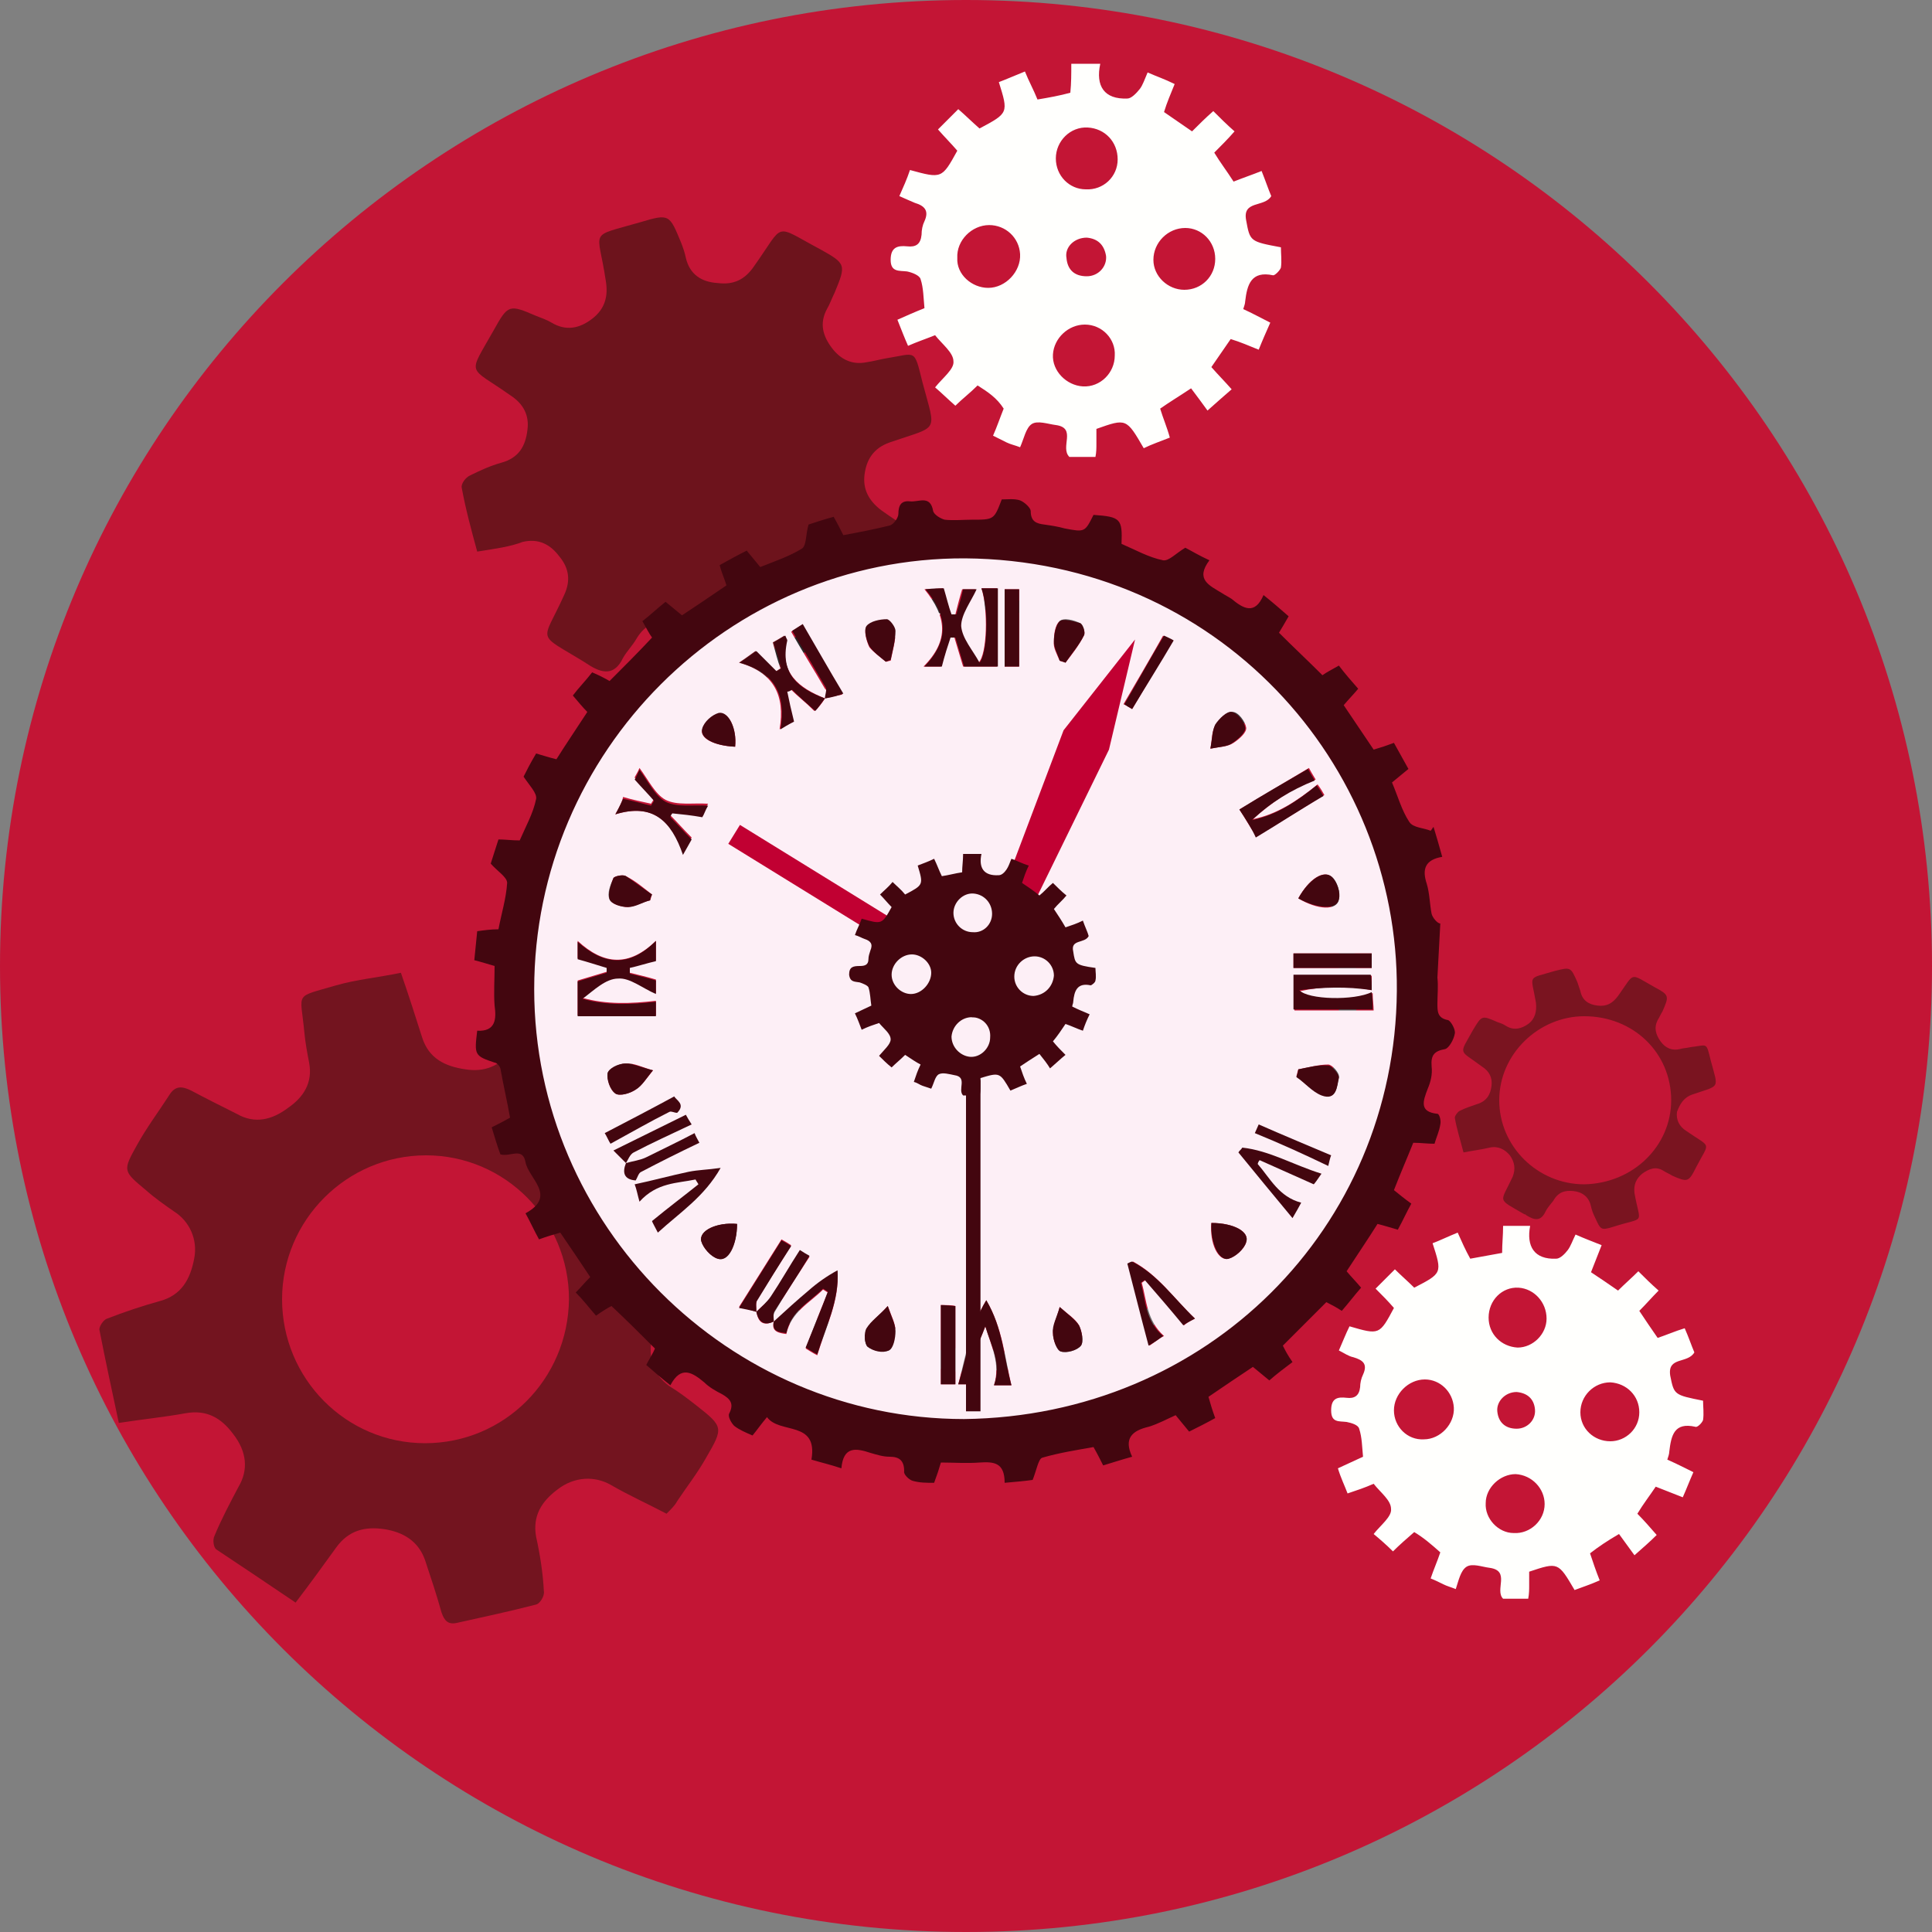 <?xml version="1.0" encoding="utf-8"?>
<!-- Generator: Adobe Illustrator 18.1.1, SVG Export Plug-In . SVG Version: 6.00 Build 0)  -->
<svg version="1.1" id="Calque_1" xmlns="http://www.w3.org/2000/svg" xmlns:xlink="http://www.w3.org/1999/xlink" x="0px" y="0px"
	 viewBox="0 0 200 200" enable-background="new 0 0 200 200" xml:space="preserve">
<rect x="0" y="0" width="200" height="200" fill="#808080" stroke="none"/>
<g>
	<g>
		<defs>
			<path id="SVGID_1_" d="M200,100c0,55.2-44.8,100-100,100C44.8,200,0,155.2,0,100C0,44.8,44.8,0,100,0C155.2,0,200,44.8,200,100"
				/>
		</defs>
		<use xlink:href="#SVGID_1_"  overflow="visible" fill="#C31535"/>
		<clipPath id="SVGID_2_">
			<use xlink:href="#SVGID_1_"  overflow="visible"/>
		</clipPath>
		<path clip-path="url(#SVGID_2_)" fill="#005589" d="M122.3,102.2c0,12-9.6,21.8-21.5,21.9c-11.7,0-21.2-9.7-21.2-21.6
			c0-12,9.5-21.8,21.2-21.8C112.8,80.5,122.3,90.2,122.3,102.2z"/>
		<g display="none" clip-path="url(#SVGID_2_)">
			<path display="inline" fill="#DE9200" d="M200,100c0,55.2-44.8,100-100,100C44.8,200,0,155.2,0,100C0,44.8,44.8,0,100,0
				C155.2,0,200,44.8,200,100"/>
		</g>
		<g clip-path="url(#SVGID_2_)">
			<path display="none" fill="#FFFFFF" d="M69.2,108.9c-2.9-1.7-5.6-3.4-8.4-4.9c-0.3-0.2-1.2,0-1.4,0.3c-1.2,1.5-2.4,3.1-3.5,4.6
				c-1.2,1.6-2.8,2.2-4.7,1.9c-2.1-0.3-3.8-1.1-4.5-3.3c-0.7-2.2-1.4-4.4-2.2-6.7c-2.4,0.5-4.6,0.7-6.7,1.3
				c-4.4,1.3-3.7,0.6-3.3,4.8c0.1,1.1,0.3,2.2,0.5,3.2c0.4,2.1-0.6,3.6-2.2,4.7c-1.6,1.2-3.4,1.7-5.3,0.6c-1.6-0.8-3.2-1.6-4.7-2.4
				c-1-0.5-1.7-0.5-2.3,0.5c-1.1,1.7-2.3,3.3-3.3,5.1c-1.5,2.7-1.5,2.7,0.9,4.7c0.9,0.8,1.9,1.5,2.9,2.2c1.6,1,2.5,2.9,2.1,4.9
				c-0.4,2.1-1.3,3.8-3.6,4.4c-1.8,0.5-3.6,1.1-5.4,1.8c-0.4,0.1-0.9,0.9-0.8,1.2c0.6,3.1,1.3,6.3,2,9.6c2.6-0.4,4.7-0.6,6.9-1
				c2.2-0.4,3.7,0.5,4.9,2.1c1.5,1.9,1.6,3.8,0.6,5.5c-0.9,1.7-1.8,3.4-2.5,5.1c-0.2,0.4-0.1,1.2,0.2,1.4c2.7,1.8,5.4,3.6,8.2,5.5
				c1.6-2.1,2.9-3.9,4.2-5.7c1.3-1.8,3-2.2,5-1.9c1.9,0.3,3.5,1.2,4.2,3.2c0.6,1.8,1.2,3.6,1.7,5.4c0.3,0.9,0.7,1.3,1.6,1.1
				c2.7-0.6,5.5-1.2,8.2-1.9c0.4-0.1,0.9-0.9,0.8-1.4c-0.1-1.9-0.4-3.8-0.8-5.6c-0.4-2.2,0.6-3.7,2.2-4.9c1.8-1.4,3.9-1.4,5.5-0.5
				c1.9,1.1,3.9,2,5.8,3c0.5-0.5,0.9-0.9,1.1-1.3c1-1.5,2.1-2.9,3-4.5c1.8-3.1,1.8-3.2-1-5.4c-0.9-0.7-1.8-1.4-2.8-2
				c-1.8-1.3-2.2-3.1-1.8-5.1c0.4-2,1.3-3.5,3.5-4.1c1.8-0.5,3.5-1.1,5.2-1.7c0.5-0.2,1-1,0.9-1.5c-0.5-2.8-1.2-5.5-1.9-8.2
				c-0.1-0.4-0.8-0.9-1.2-0.9c-1.8,0.1-3.7,0.3-5.5,0.6c-2.1,0.4-3.9-0.2-5.3-2.1c-1.4-1.9-1.4-3.8-0.4-5.6
				C67.2,113.1,68.1,111.2,69.2,108.9z M53.2,63.9c1.9-0.3,3.4-0.5,4.9-0.9c1.7-0.4,2.8,0.3,3.8,1.5c1,1.2,1.2,2.5,0.5,4
				c-2.3,5.1-3,3.9,2.2,7c0.1,0.1,0.2,0.1,0.3,0.2c1.4,0.9,2.7,1.2,3.6-0.7c0.3-0.7,1-1.3,1.4-2c0.8-1.6,2.2-2,3.8-1.8
				c1.7,0.2,2.9,1,3.3,2.8c0.1,0.7,0.4,1.3,0.7,1.9c1,2.4,1.1,2.6,3.5,1.8c6.1-2,5-0.2,4-6.4c-0.2-1.6,0.3-2.7,1.5-3.6
				c1.2-0.9,2.5-1.4,4-0.5c0.5,0.3,1.1,0.6,1.7,0.8c2.9,1.2,3,1.3,4.6-1.6c2.6-4.8,2.8-3.4-1.8-6.7c-1.3-1-1.9-2.1-1.7-3.7
				c0.2-1.6,0.9-2.8,2.6-3.3c5.2-1.8,4.8-1,3.4-6.2c-1-3.5-0.6-2.9-3.8-2.5c-0.7,0.1-1.4,0.2-2,0.4c-1.5,0.3-2.7-0.3-3.6-1.5
				c-0.9-1.2-1.3-2.5-0.5-4c0.3-0.6,0.6-1.1,0.8-1.7c1.2-2.9,1.3-3-1.5-4.5c-4.8-2.6-3.6-2.8-6.8,1.7c-1,1.4-2.2,2-3.8,1.8
				c-1.6-0.2-2.8-1-3.3-2.6c-0.1-0.6-0.3-1.1-0.5-1.6c-1.2-2.9-1.2-3-4.2-2.1c-5.5,1.6-4.4,0.6-3.6,6c0.3,1.7-0.1,3-1.4,4
				c-1.3,1-2.7,1.3-4.2,0.4c-0.5-0.3-1-0.5-1.6-0.7c-2.8-1.2-2.9-1.2-4.4,1.5c-2.7,4.8-2.7,3.6,1.7,6.7c1.4,1,2,2.1,1.8,3.6
				c-0.2,1.6-0.9,2.9-2.7,3.4c-1.1,0.3-2.2,0.7-3.2,1.3c-0.4,0.2-0.9,1-0.9,1.3C52,59.5,52.6,61.7,53.2,63.9z M113.7,97.6
				c-1.4-0.2-2.8-0.6-4.2-0.6c-1.6-0.1-2.8-1-3-2.4c-0.2-1.2,0-2.7,0.6-3.8c0.6-1.2,1.9-2.1,2.9-3.2c-0.2-0.4-0.4-0.8-0.7-1.1
				c-3-4-3.7-4.1-7.7-1.2c0,0-0.1,0.1-0.1,0.1c-1.4,0.9-3,0.7-4.3-0.4c-1.1-1-1.4-2.1-1.4-3.5c0.1-3.7-0.4-4.2-4.1-4.2
				c-2.7,0-3.2,0.3-3.7,3.1c-0.1,0.4-0.4,0.9-0.4,1.3c0,1.8-1.1,2.7-2.6,3.2c-1.6,0.6-2.9,0-4.1-1.1c-0.6-0.6-1.3-1.1-1.9-1.7
				c-1.2-1.2-2-0.2-2.8,0.5c-1.2,1.1-3,2-2.6,4c0.3,1.1,1.2,2.1,1.9,3c1,1.2,0.9,2.4,0.3,3.7c-0.6,1.3-1.6,2-3.1,2.1
				c-5.1,0.3-4.7-1.1-5,5c0,0.4-0.1,0.9,0.1,1.2c0.4,0.6,0.8,1.3,1.4,1.5c0.9,0.3,1.9,0.5,2.8,0.4c1.7-0.1,2.5,1,3.1,2.3
				c0.6,1.4,0.5,2.8-0.8,4c-1,1-1.9,2.1-3,3.4c1.7,1.8,3.3,3.6,5,5.4c1.5-1.1,2.6-2.3,3.9-2.9c1-0.5,2.4-0.5,3.5-0.3
				c1.3,0.3,2.1,1.5,2.1,3c0,1.5,0.1,3,0.2,4.7c2.5,0,4.8,0,7.3,0c0.2-1.4,0.5-2.8,0.6-4.2c0.1-1.5,1-2.4,2.3-2.9
				c1.4-0.5,2.7-0.5,3.8,0.7c1,1,2.2,2,3.4,3.1c1.3-1.2,2.5-2.3,3.8-3.3c1.3-1,1.7-2.1,0.3-3.4c-0.6-0.6-1.1-1.3-1.6-2
				c-1-1.3-0.9-2.9-0.2-4.1c0.6-0.9,2-1.5,3.1-1.7c1.4-0.3,2.9-0.2,4.6-0.3C113.7,102.3,113.7,100,113.7,97.6z M125.4,37.2
				c-0.9-1.2-1.8-2-2.2-3.1c-0.4-0.9-0.6-2.1-0.4-3c0.2-1.2,1.2-1.9,2.6-1.9c0.6,0,1.2-0.1,1.7,0c1.6,0.2,2.2-0.6,2.4-2.1
				c0.5-4,0.4-4.2-3.6-4.6c-1.3-0.1-2.1-0.8-2.6-1.9c-0.5-1.2-0.3-2.3,0.7-3.3c0.6-0.6,1.2-1.2,1.7-2c0.2-0.3,0.3-1.1,0.1-1.3
				c-1.1-1.3-2.2-2.6-3.4-3.9c-1.1,0.8-2.1,1.4-2.9,2.1c-1,1-2.1,1.1-3.3,0.5c-1.2-0.6-1.9-1.4-1.8-2.9c0.1-1.1-0.1-2.3-0.2-3.5
				c-1-0.1-1.7-0.3-2.5-0.3c-4,0-3.4-0.8-3.9,3.5c-0.2,1.4-0.8,2.2-2,2.7c-1.3,0.5-2.3,0.2-3.3-0.8c-0.8-0.8-1.7-1.5-2.6-2.3
				c-0.7,0.5-1.4,0.9-1.9,1.4c-3.2,3-2.8,2.3-0.4,5.4c0.8,1.1,1,2.2,0.5,3.3c-0.6,1.2-1.5,1.8-2.9,1.7c-1.1-0.1-2.3,0.2-3.4,0.3
				c-0.1,0.8-0.2,1.5-0.2,2.2c-0.3,4.6-0.2,3.7,3.5,4.2c1.3,0.2,2.1,0.8,2.6,2c0.5,1.2,0.3,2.2-0.6,3.2c-0.8,0.9-1.6,1.8-2.5,2.7
				c0.5,0.7,0.9,1.2,1.3,1.7c3.2,3.5,2.3,3,5.6,0.6c1.1-0.8,2-1,3.2-0.4c1.2,0.6,1.9,1.4,1.8,2.9c0,0.9,0,1.7,0.1,2.6
				c0.1,0.4,0.6,1,0.9,1c1.7,0.1,3.4,0,5.2,0c0.2-1.2,0.1-2.5,0.6-3.5c0.4-1,1.1-2,2-2.5c1-0.6,2.2-0.3,3.1,0.7
				c0.8,0.9,1.8,1.6,2.8,2.5C122.5,39.8,123.9,38.6,125.4,37.2z"/>
			<path fill-rule="evenodd" clip-rule="evenodd" fill="#6D131C" d="M49.4,57.1c-0.6-2.2-1.2-4.4-1.6-6.6c-0.1-0.4,0.4-1.1,0.9-1.3
				c1-0.5,2.1-1,3.2-1.3c1.8-0.5,2.5-1.7,2.7-3.4c0.2-1.5-0.4-2.7-1.8-3.6c-4.4-3.1-4.4-1.9-1.7-6.7c1.5-2.7,1.6-2.7,4.4-1.5
				c0.5,0.2,1.1,0.4,1.6,0.7c1.5,0.9,2.9,0.6,4.2-0.4c1.3-1,1.7-2.3,1.4-4c-0.8-5.4-1.9-4.4,3.6-6c3-0.9,3-0.8,4.2,2.1
				c0.2,0.5,0.4,1.1,0.5,1.6c0.4,1.7,1.6,2.5,3.3,2.6c1.6,0.2,2.8-0.3,3.8-1.8c3.2-4.5,1.9-4.3,6.8-1.7c2.7,1.5,2.7,1.6,1.5,4.5
				c-0.3,0.6-0.5,1.2-0.8,1.7c-0.8,1.5-0.4,2.8,0.5,4c0.9,1.2,2.1,1.8,3.6,1.5c0.7-0.1,1.4-0.3,2-0.4c3.2-0.5,2.9-1.1,3.8,2.5
				c1.4,5.3,1.8,4.4-3.4,6.2c-1.7,0.6-2.4,1.8-2.6,3.3c-0.2,1.5,0.4,2.7,1.7,3.7c4.6,3.3,4.4,1.9,1.8,6.7c-1.5,2.9-1.6,2.8-4.6,1.6
				c-0.6-0.2-1.2-0.5-1.7-0.8c-1.5-0.8-2.8-0.4-4,0.5c-1.2,0.9-1.7,2-1.5,3.6c1,6.2,2.1,4.4-4,6.4c-2.4,0.8-2.5,0.6-3.5-1.8
				c-0.3-0.6-0.6-1.3-0.7-1.9c-0.4-1.8-1.6-2.6-3.3-2.8c-1.6-0.2-2.9,0.3-3.8,1.8c-0.4,0.7-1,1.3-1.4,2c-0.9,1.9-2.2,1.6-3.6,0.7
				c-0.1-0.1-0.2-0.1-0.3-0.2c-5.2-3.2-4.5-1.9-2.2-7c0.7-1.5,0.5-2.8-0.5-4c-0.9-1.2-2.1-1.9-3.8-1.5
				C52.8,56.6,51.3,56.8,49.4,57.1z"/>
			<path display="none" fill-rule="evenodd" clip-rule="evenodd" d="M113.7,97.6c0,2.4,0,4.7,0,7.2c-1.7,0.1-3.2,0-4.6,0.3
				c-1.1,0.3-2.5,0.8-3.1,1.7c-0.8,1.1-0.8,2.7,0.2,4.1c0.5,0.7,1,1.4,1.6,2c1.3,1.3,0.9,2.3-0.3,3.4c-1.2,1-2.4,2.1-3.8,3.3
				c-1.2-1.1-2.4-2-3.4-3.1c-1.1-1.1-2.4-1.2-3.8-0.7c-1.3,0.5-2.2,1.4-2.3,2.9c-0.1,1.4-0.4,2.8-0.6,4.2c-2.5,0-4.8,0-7.3,0
				c-0.1-1.7-0.2-3.2-0.2-4.7c0-1.6-0.8-2.7-2.1-3c-1.1-0.3-2.5-0.2-3.5,0.3c-1.3,0.6-2.4,1.7-3.9,2.9c-1.6-1.8-3.3-3.5-5-5.4
				c1.1-1.2,2-2.4,3-3.4c1.3-1.2,1.3-2.5,0.8-4c-0.5-1.3-1.4-2.4-3.1-2.3c-0.9,0-2-0.1-2.8-0.4c-0.6-0.2-1-0.9-1.4-1.5
				c-0.2-0.3-0.1-0.8-0.1-1.2c0.3-6.1-0.1-4.7,5-5c1.5-0.1,2.5-0.9,3.1-2.1c0.6-1.3,0.6-2.5-0.3-3.7c-0.7-0.9-1.7-1.9-1.9-3
				c-0.5-2,1.4-2.9,2.6-4c0.8-0.7,1.6-1.7,2.8-0.5c0.6,0.6,1.3,1.1,1.9,1.7c1.2,1.1,2.5,1.7,4.1,1.1c1.5-0.5,2.6-1.4,2.6-3.2
				c0-0.4,0.3-0.9,0.4-1.3c0.5-2.7,1-3.1,3.7-3.1c3.7,0.1,4.2,0.5,4.1,4.2c0,1.4,0.3,2.6,1.4,3.5c1.3,1.1,2.9,1.3,4.3,0.4
				c0,0,0.1-0.1,0.1-0.1c4-2.9,4.8-2.8,7.7,1.2c0.3,0.4,0.5,0.8,0.7,1.1c-1,1.1-2.3,2-2.9,3.2c-0.6,1.1-0.8,2.6-0.6,3.8
				c0.2,1.4,1.3,2.3,3,2.4C110.9,97,112.3,97.4,113.7,97.6z M90.9,110.3c5.1,0.1,10.3-4.1,10.2-10.1c0-5.4-4.7-10.5-9.7-10.4
				c-6,0-10.8,4.7-10.7,10.5C80.8,105.8,85.3,110.3,90.9,110.3z"/>
			<path fill-rule="evenodd" clip-rule="evenodd" fill="#73141F" d="M75.6,122.9c-0.1-0.4-0.8-0.9-1.2-0.9c-1.8,0.1-3.7,0.3-5.5,0.6
				c-2.1,0.4-3.9-0.2-5.3-2.1c-1.4-1.9-1.4-3.8-0.4-5.6c1-1.8,1.9-3.8,3-6.1c-2.9-1.7-5.6-3.4-8.4-4.9c-0.3-0.2-1.2,0-1.4,0.3
				c-1.2,1.5-2.4,3.1-3.5,4.6c-1.2,1.6-2.8,2.2-4.7,1.9c-2.1-0.3-3.8-1.1-4.5-3.3c-0.7-2.2-1.4-4.4-2.2-6.7
				c-2.4,0.5-4.6,0.7-6.7,1.3c-4.4,1.3-3.7,0.6-3.3,4.8c0.1,1.1,0.3,2.2,0.5,3.2c0.4,2.1-0.6,3.6-2.2,4.7c-1.6,1.2-3.4,1.7-5.3,0.6
				c-1.6-0.8-3.2-1.6-4.7-2.4c-1-0.5-1.7-0.5-2.3,0.5c-1.1,1.7-2.3,3.3-3.3,5.1c-1.5,2.7-1.5,2.7,0.9,4.7c0.9,0.8,1.9,1.5,2.9,2.2
				c1.6,1,2.5,2.9,2.1,4.9c-0.4,2.1-1.3,3.8-3.6,4.4c-1.8,0.5-3.6,1.1-5.4,1.8c-0.4,0.1-0.9,0.9-0.8,1.2c0.6,3.1,1.3,6.3,2,9.6
				c2.6-0.4,4.7-0.6,6.9-1c2.2-0.4,3.7,0.5,4.9,2.1c1.5,1.9,1.6,3.8,0.6,5.5c-0.9,1.7-1.8,3.4-2.5,5.1c-0.2,0.4-0.1,1.2,0.2,1.4
				c2.7,1.8,5.4,3.6,8.2,5.5c1.6-2.1,2.9-3.9,4.2-5.7c1.3-1.8,3-2.2,5-1.9c1.9,0.3,3.5,1.2,4.2,3.2c0.6,1.8,1.2,3.6,1.7,5.4
				c0.3,0.9,0.7,1.3,1.6,1.1c2.7-0.6,5.5-1.2,8.2-1.9c0.4-0.1,0.9-0.9,0.8-1.4c-0.1-1.9-0.4-3.8-0.8-5.6c-0.4-2.2,0.6-3.7,2.2-4.9
				c1.8-1.4,3.9-1.4,5.5-0.5c1.9,1.1,3.9,2,5.8,3c0.5-0.5,0.9-0.9,1.1-1.3c1-1.5,2.1-2.9,3-4.5c1.8-3.1,1.8-3.2-1-5.4
				c-0.9-0.7-1.8-1.4-2.8-2c-1.8-1.3-2.2-3.1-1.8-5.1c0.4-2,1.3-3.5,3.5-4.1c1.8-0.5,3.5-1.1,5.2-1.7c0.5-0.2,1-1,0.9-1.5
				C76.9,128.4,76.3,125.6,75.6,122.9z M44,149.4c-8.2,0-14.8-6.7-14.8-14.9c0-8.2,6.7-14.9,14.9-14.9c8.2,0,14.8,6.7,14.8,14.9
				C58.8,142.8,52.2,149.4,44,149.4z"/>
		</g>
		<g clip-path="url(#SVGID_2_)">
			<path fill-rule="evenodd" clip-rule="evenodd" d="M109,248.8c0.5,36,2.4,71.9,3.9,107.8c0.2,3.8,0,7.5,4,10.2
				c3.4,2.4,1.4,5.9,0.7,9.5c-0.5,2.3,6.1,4.3,4.3,8.5c-3.9,9.4,0,18.6,0.2,27.8c0.1,3.7,2.8,5.5,6.4,6.5c3.5,1,8.2,1.9,8,6.4
				c-0.2,3.9-4.6,5.1-7.9,6c-18.7,5.1-37.4,5.1-56.1,0c-1.3-0.3-2.5-1-3.7-1.6c-1.9-1-4.1-1.9-4.2-4.4c-0.2-2.9,2.2-4.5,4.3-4.9
				c9.2-1.8,9.8-8.5,9.8-15.9c0-3.9,0.7-7.8,1-11.6c0.2-2.8,2.4-5.6-0.4-8.2c-0.2-0.2-0.2-0.7-0.3-1.1c-1.1-4.2,6.4-4.5,4.2-8.9
				c-2.1-4-0.6-6.7,2.4-9.2c1.2-1,1.2-2.3,1.3-3.7c0.6-34.2,2.4-68.4,2.3-102.6c-0.2-0.6-0.2-1.1,0.1-1.7
				C95.8,254.8,101.5,250,109,248.8z"/>
			<path fill-rule="evenodd" clip-rule="evenodd" fill="#060606" d="M90.4,220.7c8.8,6.9,9,15,0,19.3
				C90.4,233.3,90.4,227,90.4,220.7L90.4,220.7z"/>
			<path fill-rule="evenodd" clip-rule="evenodd" fill="#5B5B5B" d="M138.6,107.9c0-4.3,0-8.6,0-13c0.4-0.6,0.8-0.6,1.1,0
				c0.7,4.3,1.3,8.7,0.1,13C139.5,108.5,139,108.5,138.6,107.9z"/>
			<path fill-rule="evenodd" clip-rule="evenodd" fill="#7F7F7F" d="M97.2,139.8c3.2-0.6,6.4-0.3,9.4,1.2c-3.9,1.3-7.8,1.6-11.7-0.1
				C95.3,139.8,96.6,140.5,97.2,139.8z"/>
			<path fill-rule="evenodd" clip-rule="evenodd" fill="#2A2B2B" d="M86.6,64c0,0.6,0,1.3,0.1,1.9c-2.7,1.3-5.4,2.6-8.1,3.8
				C79.7,65.7,83.9,66,86.6,64z"/>
			<path fill-rule="evenodd" clip-rule="evenodd" fill="#636363" d="M107.8,139.6c2.8-0.8,5.5-1.6,8.3-2.4c0.3,0.3,0.4,0.5,0.3,0.8
				c-0.1,0.3-0.2,0.4-0.3,0.4C113.5,139.2,111,142.1,107.8,139.6z"/>
			<path fill-rule="evenodd" clip-rule="evenodd" fill="#5F5F5F" d="M110.3,64.7c-0.8-0.4-1.6-0.8-2.4-1.2c-0.4-0.3-0.5-0.5-0.4-0.8
				c0.1-0.3,0.2-0.4,0.4-0.4c2.2,0.1,4.2,0.6,6.1,1.7c0.6,0.6,0.5,1-0.2,1.5C112.6,65.2,111.5,65,110.3,64.7z"/>
			<path fill-rule="evenodd" clip-rule="evenodd" fill="#313131" d="M90.5,64.7c0-0.4-0.1-0.9-0.1-1.3c2.6-1.6,5.5-1.5,8.5-1.3
				c-0.5,0.5-1,1-1.4,1.4C95,63.8,93,65.4,90.5,64.7z"/>
			<path fill-rule="evenodd" clip-rule="evenodd" fill="#393939" d="M97.2,139.8c-0.8,0.4-1.6,0.7-2.4,1.1c-2-0.1-4-0.1-5.7-1.3
				c-0.3-0.3-0.4-0.5-0.4-0.8c0-0.3,0.1-0.5,0.2-0.5c0.5-0.3,0.9-0.3,1.4,0.1c0.4,0.1,0.7,0.2,1.1,0.3c1.3-0.2,2.4,0.3,3.6,0.8
				C95.8,139.5,96.5,139.7,97.2,139.8z"/>
			<path fill-rule="evenodd" clip-rule="evenodd" fill="#666666" d="M89.2,138.6c0,0.3,0,0.7,0,1c-2.3,0.1-4.3-0.6-5.9-2.2
				c-0.4-0.3-0.5-0.6-0.4-0.8c0.1-0.3,0.3-0.4,0.4-0.4c1.5,0.4,3.1,0.8,4.6,1.3C88.6,137.5,89.1,137.8,89.2,138.6z"/>
			<path fill-rule="evenodd" clip-rule="evenodd" fill="#3F4040" d="M139.8,94.9l-0.6,0l-0.6,0c-1.4-1.6-1.9-3.2-0.2-4.9
				C140.1,91.3,139.7,93.2,139.8,94.9z"/>
			<path fill-rule="evenodd" clip-rule="evenodd" fill="#777878" d="M63.4,91.3c0.2,1.8-0.3,3.5-1.2,5
				C59.9,94.1,60.3,92.4,63.4,91.3z"/>
			<path fill-rule="evenodd" clip-rule="evenodd" fill="#323333" d="M62.2,104.4c0.1,0.4,0.2,0.8,0.2,1.2c0.1,1.6,1.4,3,1,4.7
				c-0.1,0.4-0.2,0.7-0.1,1.1C60.5,108.7,60.4,107.7,62.2,104.4z"/>
			<path fill-rule="evenodd" clip-rule="evenodd" fill="#747474" d="M83.3,136.2c0,0.4,0,0.8-0.1,1.2c-2-0.5-4.2-0.7-4.3-3.5
				C80.7,134,82.1,134.9,83.3,136.2z"/>
			<path fill-rule="evenodd" clip-rule="evenodd" fill="#575858" d="M138.6,113.8c-0.4,0-0.9,0-1.3-0.1c0.4-2,0.9-3.9,1.3-5.9
				c0.4,0,0.9,0.1,1.3,0.1C139.9,110,140,112.1,138.6,113.8z"/>
			<path fill-rule="evenodd" clip-rule="evenodd" fill="#6A6B6B" d="M116.2,138.3c0-0.4,0-0.8,0-1.2c1.2-0.7,2.3-1.5,3.5-2.2
				C120.5,138.1,117.9,137.8,116.2,138.3z"/>
			<path fill-rule="evenodd" clip-rule="evenodd" fill="#353535" d="M107.9,62.3c-0.1,0.4-0.1,0.8,0,1.2c-2.4-0.5-5.2,1-7.2-1.4
				C103.1,62.1,105.5,62.2,107.9,62.3z"/>
			<path fill-rule="evenodd" clip-rule="evenodd" fill="#424242" d="M130.2,74.9c-2.8,0.4-3.6-1.7-4.7-3.5
				C127.7,71.7,129.2,73,130.2,74.9z"/>
			<path fill-rule="evenodd" clip-rule="evenodd" fill="#5C5D5D" d="M113.8,65.5c0.1-0.5,0.1-1,0.2-1.5c1.3,0.4,3.7,0.1,3,2.1
				C116.5,67.6,115,65.5,113.8,65.5z"/>
			<path fill-rule="evenodd" clip-rule="evenodd" fill="#F8FAFA" d="M90.5,64.7c2.2-0.7,4.4-1.6,6.9-1.2c-1.6,1.8-3.5,3.1-6.1,2.2
				C91,65.4,90.7,65,90.5,64.7z"/>
			<path fill-rule="evenodd" clip-rule="evenodd" fill="#F8FAFA" d="M63.4,110.2c-1-1.4-1.3-3-1-4.7C63.2,107,65.3,108.2,63.4,110.2
				z"/>
			<path fill-rule="evenodd" clip-rule="evenodd" fill="#F8FAFA" d="M89.2,138.6c-0.4-0.4-0.9-0.8-1.3-1.1c0.4-0.8,0.8-2,1.8-1.6
				c0.4,0.2,0.4,1.6,0.6,2.5C90,138.4,89.6,138.5,89.2,138.6z"/>
			<path fill-rule="evenodd" clip-rule="evenodd" fill="#F8FAFA" d="M95,139.4c-1.3,0.1-2.6,0.3-3.6-0.8
				C93.3,136.2,94,138.2,95,139.4z"/>
		</g>
		<g clip-path="url(#SVGID_2_)">
			<path fill-rule="evenodd" clip-rule="evenodd" fill="#FDEFF6" d="M147.6,102.5c-0.1,25.6-20.9,46.3-46.4,46.3
				c-25.7,0-46.3-20.9-46.3-46.7c0-25.7,21.4-46.3,46.6-46.2C126.9,56,147.6,76.9,147.6,102.5z M78.3,135.8c0.2,1.1,0.7,1.5,1.8,1
				c-0.3,1.1,0.6,1.2,1.3,1.3c0.5-2.3,2.4-3.2,3.8-4.6c0.2,0.1,0.3,0.2,0.5,0.3c-0.8,1.9-1.5,3.7-2.3,5.8c0.2,0.1,0.6,0.4,1.2,0.7
				c0.9-3,2.3-5.6,2.1-8.7c-1.1,0.6-2.1,1.3-3,2.1c-1.2,1-2.4,2.1-3.6,3.2c0-0.4-0.1-0.8,0.1-1.1c1.1-1.9,2.3-3.7,3.6-5.7
				c-0.3-0.2-0.7-0.5-1-0.6c-1,1.7-2,3.3-3,4.8C79.4,134.8,78.8,135.3,78.3,135.8c0-0.4-0.1-0.9,0.1-1.3c1.1-1.8,2.3-3.6,3.5-5.6
				c-0.3-0.2-0.8-0.5-1-0.6c-1.5,2.4-2.9,4.6-4.4,7C77,135.4,77.7,135.6,78.3,135.8z M85.4,72.3c-2.7-1.1-4.7-2.6-4-6
				c0-0.1-0.1-0.2-0.2-0.5c-0.5,0.3-1,0.6-1.2,0.7c0.3,1.1,0.5,1.9,0.8,2.7c-0.2,0.1-0.3,0.2-0.5,0.3c-0.7-0.7-1.3-1.3-2.1-2.1
				c-0.3,0.2-0.8,0.6-1.7,1.2c3.6,1,4.8,3.4,4.2,6.9c0.8-0.5,1.3-0.7,1.4-0.8c-0.3-1.2-0.5-2.1-0.7-3.1c0.2-0.1,0.3-0.2,0.5-0.2
				c0.7,0.7,1.5,1.3,2.4,2.2C84.7,73.3,85.1,72.8,85.4,72.3c0.7-0.2,1.3-0.3,1.8-0.4c-1.5-2.5-2.8-4.8-4.2-7.2
				c-0.3,0.2-0.8,0.5-1.1,0.7c1.2,2.1,2.4,4,3.5,5.9C85.7,71.5,85.5,72,85.4,72.3z M67.9,97.4c-2.8,2.7-5.4,2.5-8.1,0
				c0,1,0,1.6,0,1.8c1.1,0.3,2,0.6,3,0.9c0,0.2,0,0.3,0,0.5c-1,0.3-2,0.6-3,0.9c0,1.1,0,2.4,0,3.6c2.7,0,5.4,0,8.1,0
				c0-0.4,0-1,0-1.5c-2.6,0.3-5.1,0.4-7.6-0.3c1.2-0.9,2.4-2,3.7-2.1c1.2,0,2.5,1,3.9,1.6c0-0.6,0-1.2,0-1.4c-1-0.3-1.9-0.5-2.7-0.7
				c0-0.2,0-0.4,0-0.6c0.9-0.2,1.8-0.4,2.7-0.7C67.9,99.1,67.9,98.6,67.9,97.4z M101.6,60.9c0.7,2.2,0.6,6.8-0.3,7.7
				c-0.7-1.3-1.8-2.5-1.9-3.8c-0.1-1.2,1-2.5,1.6-3.8c-0.7,0-1.2,0-1.4,0c-0.3,1-0.5,1.8-0.7,2.6c-0.2,0-0.4,0-0.5,0
				c-0.2-0.9-0.5-1.7-0.8-2.7c-0.4,0-0.9,0.1-1.9,0.1c2.3,2.8,2.6,5.3-0.1,8c1,0,1.6,0,1.8,0c0.4-1.1,0.6-2.1,0.9-3
				c0.2,0,0.3,0,0.5,0c0.3,1,0.6,2,0.9,3c1.2,0,2.4,0,3.5,0c0-2.8,0-5.4,0-8.1C102.9,60.9,102.3,60.9,101.6,60.9z M142,102.5
				c0-0.6,0-1.1,0-1.5c-2.8,0-5.4,0-8,0c0,1.2,0,2.5,0,3.6c2.8,0,5.4,0,8.2,0c0-0.5-0.1-1.1-0.1-1.8c-1.8,0.9-6.6,0.8-7.5-0.2
				C136.9,102.1,139.3,102,142,102.5z M128.3,83.8c0.6,0.9,1.2,2,1.8,2.8c2.4-1.5,4.6-2.8,7-4.3c-0.1-0.2-0.4-0.7-0.7-1.1
				c-2.1,1.7-4.2,3.1-6.7,3.6c1.9-1.7,3.9-3.1,6.5-4.1c-0.3-0.5-0.6-1-0.7-1.2C133,81,130.8,82.3,128.3,83.8z M63.7,84.3
				c3.9-1.2,5.8,0.7,7,4c0.5-0.9,0.8-1.4,0.9-1.6c-0.9-0.9-1.5-1.6-2.2-2.3c0.1-0.1,0.2-0.3,0.2-0.4c1,0.1,2,0.3,3.1,0.4
				c0.1-0.3,0.3-0.7,0.6-1.2c-1.6-0.1-3.2,0.2-4.4-0.4c-1.1-0.6-1.8-2.1-2.7-3.3c-0.2,0.5-0.5,0.9-0.5,1c0.8,0.9,1.4,1.5,2,2.2
				c-0.1,0.2-0.2,0.3-0.3,0.5c-0.9-0.2-1.9-0.4-2.9-0.7C64.4,83,64.2,83.4,63.7,84.3z M104.7,143.4c-0.7-2.9-0.9-5.9-2.6-8.8
				c-1.7,2.8-2.1,5.7-2.9,8.7c0.7,0,1.2,0,1.7,0c-0.7-2.3,0.4-4.1,1.1-6c0.6,2,1.6,3.9,0.9,6.1C103.5,143.4,104.1,143.4,104.7,143.4
				z M123.7,136.5c-2.2-2.1-3.8-4.5-6.4-5.9c-0.2,0.1-0.4,0.2-0.5,0.2c0.7,2.8,1.4,5.5,2.2,8.5c0.7-0.5,1.1-0.8,1.5-1
				c-1.8-1.6-1.8-3.7-2.3-5.5c0.1-0.1,0.3-0.2,0.4-0.3c1.3,1.5,2.6,3,4,4.7C122.6,137.1,123.1,136.8,123.7,136.5z M67.3,93.2
				c0.1-0.2,0.1-0.4,0.2-0.6c-0.9-0.7-1.7-1.4-2.7-1.9c-0.3-0.2-1.2,0-1.3,0.2c-0.3,0.7-0.7,1.6-0.4,2.2c0.2,0.5,1.3,0.8,1.9,0.8
				C65.8,93.8,66.5,93.4,67.3,93.2z M67.6,110.8c-1.1-0.3-2-0.8-2.9-0.7c-0.6,0-1.7,0.6-1.8,1c-0.1,0.6,0.2,1.7,0.8,2.1
				c0.4,0.3,1.5,0,2.1-0.4C66.4,112.4,66.9,111.7,67.6,110.8z M105.5,69c0-2.7,0-5.3,0-8c-0.4,0-1,0-1.5,0c0,2.8,0,5.4,0,8
				C104.5,69,105.1,69,105.5,69z M134.4,93c2,1.2,4,1.3,4.2,0.1c0.2-0.7-0.2-1.9-0.7-2.3C137,90,135.5,91,134.4,93z M76.3,126.7
				c-2.1-0.2-4,0.7-3.7,1.8c0.2,0.7,1,1.6,1.7,1.8C75.3,130.6,76.3,128.9,76.3,126.7z M125.4,126.6c-0.2,2.1,0.7,4,1.8,3.7
				c0.7-0.2,1.6-1,1.8-1.7C129.4,127.5,127.7,126.6,125.4,126.6z M91.7,68.5c0.2,0,0.3-0.1,0.5-0.1c0.2-1,0.5-2,0.5-3
				c0-0.4-0.6-1.2-0.9-1.2c-0.7,0-1.7,0.2-2.1,0.7c-0.3,0.4,0,1.5,0.3,2.1C90.4,67.5,91.1,68,91.7,68.5z M109.7,68.4
				c0.2,0.1,0.4,0.1,0.6,0.2c0.7-0.9,1.4-1.8,1.9-2.8c0.2-0.3-0.1-1.2-0.4-1.3c-0.6-0.3-1.7-0.6-2.1-0.2c-0.5,0.4-0.6,1.4-0.6,2.1
				C109,67,109.4,67.7,109.7,68.4z M97.4,135.1c0,2.8,0,5.4,0,8.2c0.4,0,1,0,1.5,0c0-2.7,0-5.3,0-8.1
				C98.6,135.1,98,135.1,97.4,135.1z M109.7,135.3c-0.3,1.1-0.7,1.9-0.7,2.7c0,0.7,0.4,1.7,0.8,1.9c0.6,0.2,1.7-0.1,2.1-0.6
				c0.3-0.4,0.1-1.5-0.2-2.1C111.3,136.5,110.6,136.1,109.7,135.3z M91.9,135.2c-0.9,1-1.7,1.6-2.2,2.3c-0.3,0.5-0.2,1.6,0.1,1.9
				c0.5,0.4,1.6,0.6,2.2,0.4c0.4-0.2,0.7-1.3,0.7-2C92.7,137,92.3,136.3,91.9,135.2z M125.3,77.5c1-0.2,1.8-0.2,2.4-0.6
				c0.6-0.4,1.4-1.1,1.3-1.6c-0.1-0.6-0.8-1.6-1.4-1.6c-0.5-0.1-1.4,0.7-1.7,1.3C125.4,75.6,125.5,76.5,125.3,77.5z M134.4,110.7
				c-0.1,0.2-0.1,0.5-0.2,0.7c0.9,0.7,1.6,1.5,2.6,1.9c1.6,0.7,1.6-0.9,1.8-1.8c0.1-0.4-0.7-1.3-1.1-1.3
				C136.5,110.2,135.5,110.5,134.4,110.7z M133.9,100.2c2.8,0,5.4,0,8.1,0c0-0.5,0-1.1,0-1.5c-2.7,0-5.3,0-8.1,0
				C133.9,99.2,133.9,99.8,133.9,100.2z M76.1,77.3c0.2-1.9-0.7-3.7-1.7-3.4c-0.7,0.2-1.5,0.9-1.7,1.6
				C72.4,76.4,73.9,77.2,76.1,77.3z M117.2,73.4c1.5-2.5,2.8-4.7,4.2-7.1c-0.3-0.1-0.9-0.4-1-0.5c-1.4,2.5-2.7,4.7-4.1,7.1
				C116.6,73,117,73.3,117.2,73.4z"/>
			<path fill-rule="evenodd" clip-rule="evenodd" fill="#43060F" d="M104.1,102c0-1.7-1.4-3.3-3.1-3.3c-1.9,0-3.5,1.4-3.5,3.2
				c0,1.8,1.5,3.3,3.2,3.4C102.5,105.3,104.1,103.8,104.1,102z"/>
			<path fill-rule="evenodd" clip-rule="evenodd" fill="#43060F" d="M67.9,97.4c0,1.1,0,1.7,0,2.1c-0.9,0.2-1.8,0.5-2.7,0.7
				c0,0.2,0,0.4,0,0.6c0.8,0.2,1.7,0.4,2.7,0.7c0,0.3,0,0.8,0,1.4c-1.4-0.6-2.7-1.7-3.9-1.6c-1.3,0-2.5,1.2-3.7,2.1
				c2.5,0.7,5,0.6,7.6,0.3c0,0.5,0,1,0,1.5c-2.7,0-5.3,0-8.1,0c0-1.1,0-2.4,0-3.6c1-0.3,2-0.6,3-0.9c0-0.2,0-0.3,0-0.5
				c-1-0.3-1.9-0.6-3-0.9c0-0.3,0-0.8,0-1.8C62.5,99.9,65.1,100.2,67.9,97.4z"/>
			<path fill-rule="evenodd" clip-rule="evenodd" fill="#43060F" d="M101.6,60.9c0.6,0,1.2,0,1.7,0c0,2.7,0,5.3,0,8.1
				c-1.1,0-2.4,0-3.5,0c-0.3-1-0.6-2-0.9-3c-0.2,0-0.3,0-0.5,0c-0.3,0.9-0.6,1.8-0.9,3c-0.2,0-0.8,0-1.8,0c2.6-2.7,2.4-5.3,0.1-8
				c0.9-0.1,1.5-0.1,1.9-0.1c0.3,1,0.5,1.9,0.8,2.7c0.2,0,0.4,0,0.5,0c0.2-0.8,0.5-1.6,0.7-2.6c0.2,0,0.7,0,1.4,0
				c-0.6,1.3-1.6,2.6-1.6,3.8c0.1,1.3,1.2,2.5,1.9,3.8C102.2,67.7,102.4,63.1,101.6,60.9z"/>
			<path fill-rule="evenodd" clip-rule="evenodd" fill="#43060F" d="M142,102.5c-2.6-0.4-5.1-0.3-7.5,0c0.9,1,5.7,1.1,7.5,0.2
				c0.1,0.7,0.1,1.3,0.1,1.8c-2.8,0-5.4,0-8.2,0c0-1.1,0-2.4,0-3.6c2.6,0,5.2,0,8,0C142,101.3,142,101.9,142,102.5z"/>
			<path fill-rule="evenodd" clip-rule="evenodd" fill="#43060F" d="M128.3,83.8c2.4-1.5,4.7-2.8,7.1-4.2c0.1,0.2,0.4,0.7,0.7,1.2
				c-2.5,1-4.6,2.3-6.5,4.1c2.5-0.5,4.6-1.9,6.7-3.6c0.3,0.4,0.6,0.9,0.7,1.1c-2.4,1.4-4.5,2.8-7,4.3
				C129.6,85.8,128.9,84.7,128.3,83.8z"/>
			<path fill-rule="evenodd" clip-rule="evenodd" fill="#43060F" d="M85.4,72.3c-0.4,0.5-0.7,1-1,1.3c-1-0.9-1.7-1.5-2.4-2.2
				c-0.2,0.1-0.3,0.2-0.5,0.2c0.2,1,0.4,1.9,0.7,3.1c-0.2,0.1-0.6,0.3-1.4,0.8c0.6-3.6-0.6-5.9-4.2-6.9c0.9-0.6,1.3-0.9,1.7-1.2
				c0.8,0.8,1.4,1.4,2.1,2.1c0.2-0.1,0.3-0.2,0.5-0.3c-0.2-0.8-0.5-1.6-0.8-2.7c0.2-0.1,0.7-0.4,1.2-0.7c0.1,0.3,0.2,0.4,0.2,0.5
				C80.7,69.8,82.7,71.3,85.4,72.3L85.4,72.3z"/>
			<path fill-rule="evenodd" clip-rule="evenodd" fill="#43060F" d="M63.7,84.3c0.5-0.9,0.7-1.4,0.8-1.6c1.1,0.2,2,0.5,2.9,0.7
				c0.1-0.2,0.2-0.3,0.3-0.5c-0.6-0.7-1.2-1.3-2-2.2c0.1-0.1,0.3-0.6,0.5-1c0.9,1.2,1.6,2.7,2.7,3.3c1.2,0.6,2.8,0.3,4.4,0.4
				c-0.3,0.5-0.4,0.9-0.6,1.2c-1.1-0.2-2.1-0.3-3.1-0.4c-0.1,0.1-0.2,0.3-0.2,0.4c0.7,0.7,1.3,1.4,2.2,2.3c-0.1,0.2-0.4,0.7-0.9,1.6
				C69.5,85,67.6,83.1,63.7,84.3z"/>
			<path fill-rule="evenodd" clip-rule="evenodd" fill="#43060F" d="M104.7,143.4c-0.6,0-1.2,0-1.8,0c0.8-2.2-0.3-4.1-0.9-6.1
				c-0.7,1.9-1.8,3.7-1.1,6c-0.5,0-1.1,0-1.7,0c0.9-2.9,1.2-5.9,2.9-8.7C103.8,137.5,103.9,140.4,104.7,143.4z"/>
			<path fill-rule="evenodd" clip-rule="evenodd" fill="#43060F" d="M80.1,136.8c1.2-1.1,2.4-2.2,3.6-3.2c0.9-0.8,1.9-1.5,3-2.1
				c0.2,3.1-1.2,5.8-2.1,8.7c-0.6-0.3-1-0.6-1.2-0.7c0.8-2,1.6-3.9,2.3-5.8c-0.2-0.1-0.3-0.2-0.5-0.3c-1.4,1.4-3.3,2.3-3.8,4.6
				C80.7,137.9,79.9,137.9,80.1,136.8C80.1,136.7,80.1,136.8,80.1,136.8z"/>
			<path fill-rule="evenodd" clip-rule="evenodd" fill="#43060F" d="M65.7,122.6c1.9-0.4,3.7-0.9,5.6-1.3c1-0.2,1.9-0.2,3.3-0.4
				c-1.7,3-4.2,4.6-6.5,6.7c-0.3-0.6-0.6-1.1-0.6-1.2c1.7-1.4,3.3-2.6,4.8-3.8c-0.1-0.2-0.2-0.3-0.3-0.5c-1.9,0.4-4,0.3-5.8,2.3
				C66,123.7,65.9,123.1,65.7,122.6L65.7,122.6z"/>
			<path fill-rule="evenodd" clip-rule="evenodd" fill="#43060F" d="M123.7,136.5c-0.6,0.3-1.1,0.6-1.2,0.7c-1.4-1.7-2.7-3.2-4-4.7
				c-0.1,0.1-0.3,0.2-0.4,0.3c0.5,1.9,0.5,4,2.3,5.5c-0.4,0.3-0.8,0.6-1.5,1c-0.8-3-1.5-5.8-2.2-8.5c0.2-0.1,0.4-0.2,0.5-0.2
				C119.9,132,121.5,134.4,123.7,136.5z"/>
			<path fill-rule="evenodd" clip-rule="evenodd" fill="#43060F" d="M67.3,93.2c-0.8,0.2-1.5,0.7-2.3,0.7c-0.7,0-1.7-0.3-1.9-0.8
				c-0.2-0.6,0.1-1.5,0.4-2.2c0.1-0.2,1-0.4,1.3-0.2c0.9,0.6,1.8,1.3,2.7,1.9C67.4,92.8,67.3,93,67.3,93.2z"/>
			<path fill-rule="evenodd" clip-rule="evenodd" fill="#43060F" d="M67.6,110.8c-0.7,0.8-1.1,1.6-1.8,2c-0.6,0.4-1.6,0.7-2.1,0.4
				c-0.5-0.4-0.9-1.4-0.8-2.1c0.1-0.5,1.1-1,1.8-1C65.6,110.1,66.4,110.5,67.6,110.8z"/>
			<path fill-rule="evenodd" clip-rule="evenodd" fill="#43060F" d="M105.5,69c-0.4,0-1,0-1.5,0c0-2.7,0-5.3,0-8c0.4,0,1,0,1.5,0
				C105.5,63.6,105.5,66.2,105.5,69z"/>
			<path fill-rule="evenodd" clip-rule="evenodd" fill="#43060F" d="M78.3,135.8c-0.7-0.2-1.3-0.3-1.8-0.4c1.5-2.4,2.9-4.6,4.4-7
				c0.2,0.1,0.7,0.4,1,0.6c-1.3,2-2.4,3.8-3.5,5.6C78.2,134.8,78.3,135.3,78.3,135.8L78.3,135.8z"/>
			<path fill-rule="evenodd" clip-rule="evenodd" fill="#43060F" d="M134.4,93c1.1-2,2.7-3,3.5-2.2c0.5,0.5,0.9,1.6,0.7,2.3
				C138.4,94.2,136.4,94.1,134.4,93z"/>
			<path fill-rule="evenodd" clip-rule="evenodd" fill="#43060F" d="M76.3,126.7c0,2.2-0.9,4-2,3.6c-0.7-0.2-1.5-1.1-1.7-1.8
				C72.3,127.4,74.2,126.5,76.3,126.7z"/>
			<path fill-rule="evenodd" clip-rule="evenodd" fill="#43060F" d="M125.4,126.6c2.3,0,4,0.9,3.6,2c-0.2,0.7-1.1,1.5-1.8,1.7
				C126.2,130.6,125.3,128.7,125.4,126.6z"/>
			<path fill-rule="evenodd" clip-rule="evenodd" fill="#43060F" d="M91.7,68.5c-0.6-0.5-1.3-1-1.7-1.6c-0.3-0.6-0.6-1.7-0.3-2.1
				c0.4-0.5,1.4-0.7,2.1-0.7c0.3,0,0.9,0.8,0.9,1.2c0,1-0.3,2-0.5,3C92,68.4,91.9,68.4,91.7,68.5z"/>
			<path fill-rule="evenodd" clip-rule="evenodd" fill="#43060F" d="M109.7,68.4c-0.2-0.7-0.6-1.3-0.6-2c0-0.7,0.2-1.7,0.6-2.1
				c0.4-0.3,1.4,0,2.1,0.2c0.3,0.1,0.6,1,0.4,1.3c-0.5,1-1.3,1.9-1.9,2.8C110,68.5,109.8,68.4,109.7,68.4z"/>
			<path fill-rule="evenodd" clip-rule="evenodd" fill="#43060F" d="M97.4,135.1c0.6,0,1.2,0.1,1.5,0.1c0,2.8,0,5.4,0,8.1
				c-0.6,0-1.1,0-1.5,0C97.4,140.5,97.4,137.9,97.4,135.1z"/>
			<path fill-rule="evenodd" clip-rule="evenodd" fill="#43060F" d="M109.7,135.3c0.9,0.8,1.6,1.3,2,1.9c0.3,0.6,0.5,1.7,0.2,2.1
				c-0.4,0.5-1.5,0.8-2.1,0.6c-0.4-0.1-0.8-1.2-0.8-1.9C108.9,137.2,109.4,136.4,109.7,135.3z"/>
			<path fill-rule="evenodd" clip-rule="evenodd" fill="#43060F" d="M91.9,135.2c0.4,1.2,0.8,1.9,0.8,2.6c0,0.7-0.2,1.8-0.7,2
				c-0.6,0.3-1.6,0.1-2.2-0.4c-0.3-0.3-0.4-1.4-0.1-1.9C90.2,136.7,91,136.2,91.9,135.2z"/>
			<path fill-rule="evenodd" clip-rule="evenodd" fill="#43060F" d="M125.3,77.5c0.2-1.1,0.2-1.9,0.5-2.5c0.4-0.6,1.2-1.4,1.7-1.3
				c0.6,0.1,1.3,1,1.4,1.6c0.1,0.5-0.7,1.2-1.3,1.6C127.1,77.3,126.3,77.3,125.3,77.5z"/>
			<path fill-rule="evenodd" clip-rule="evenodd" fill="#43060F" d="M134.4,110.7c1-0.2,2.1-0.5,3.1-0.4c0.4,0,1.2,1,1.1,1.3
				c-0.2,0.8-0.2,2.4-1.8,1.8c-1-0.4-1.7-1.3-2.6-1.9C134.3,111.1,134.4,110.9,134.4,110.7z"/>
			<path fill-rule="evenodd" clip-rule="evenodd" fill="#43060F" d="M78.3,135.8c0.5-0.5,1.1-1,1.5-1.6c1-1.5,1.9-3.1,3-4.8
				c0.3,0.2,0.8,0.5,1,0.6c-1.2,2-2.4,3.8-3.6,5.7c-0.2,0.3-0.1,0.7-0.1,1.1c0,0,0,0,0,0C79.1,137.3,78.5,136.8,78.3,135.8
				L78.3,135.8z"/>
			<path fill-rule="evenodd" clip-rule="evenodd" fill="#43060F" d="M85.4,72.3c0-0.4,0.2-0.8,0.1-1.1c-1.1-1.9-2.3-3.9-3.5-5.9
				c0.3-0.2,0.8-0.5,1.1-0.7c1.4,2.4,2.7,4.7,4.2,7.2C86.8,72,86.1,72.2,85.4,72.3C85.4,72.3,85.4,72.3,85.4,72.3z"/>
			<path fill-rule="evenodd" clip-rule="evenodd" fill="#43060F" d="M70.1,115.2c-0.3,0-0.6-0.2-0.8-0.1c-2,1-3.9,2.1-6.1,3.3
				c-0.2-0.3-0.4-0.8-0.6-1.1c2.5-1.3,4.8-2.5,7.2-3.8C70,113.9,71,114.3,70.1,115.2C70.1,115.2,70.1,115.2,70.1,115.2z"/>
			<path fill-rule="evenodd" clip-rule="evenodd" fill="#43060F" d="M133.9,100.2c0-0.4,0-1,0-1.5c2.7,0,5.3,0,8.1,0
				c0,0.4,0,1,0,1.5C139.3,100.2,136.7,100.2,133.9,100.2z"/>
			<path fill-rule="evenodd" clip-rule="evenodd" fill="#43060F" d="M76.1,77.3c-2.2-0.1-3.7-0.9-3.4-1.9c0.2-0.7,1-1.4,1.7-1.6
				C75.4,73.6,76.3,75.4,76.1,77.3z"/>
			<path fill-rule="evenodd" clip-rule="evenodd" fill="#43060F" d="M117.2,73.4c-0.2-0.1-0.7-0.4-0.8-0.5c1.4-2.4,2.6-4.6,4.1-7.1
				c0.2,0.1,0.7,0.3,1,0.5C120.1,68.7,118.7,70.9,117.2,73.4z"/>
			<path fill-rule="evenodd" clip-rule="evenodd" fill="#004B83" d="M101.2,100.2c0.4,0.6,1,1.2,1.1,1.8c0.1,0.9-0.5,1.5-1.5,1.5
				c-0.9,0-1.6-0.6-1.5-1.5c0.1-0.6,0.7-1.2,1.2-1.8C100.7,100.2,101,100.2,101.2,100.2z"/>
		</g>
	</g>
	<path fill-rule="evenodd" clip-rule="evenodd" fill="#FFFFFD" d="M101.2,39.9c-0.8,0.8-1.6,1.4-2.3,2.1c-0.8-0.7-1.4-1.3-2.1-1.9
		c0.8-1,2-1.9,1.9-2.7c0-0.9-1.2-1.8-1.9-2.7c-1,0.4-1.9,0.7-2.8,1.1c-0.4-0.9-0.7-1.7-1.1-2.7c0.9-0.4,1.8-0.8,2.8-1.2
		c-0.1-1-0.1-2.1-0.4-3c-0.1-0.4-0.9-0.7-1.4-0.8c-0.8-0.1-1.7,0.1-1.7-1.2c0-1.3,0.7-1.5,1.7-1.4c0.9,0.1,1.4-0.2,1.5-1.2
		c0-0.5,0.1-1,0.3-1.4c0.5-1.1,0-1.6-1-1.9c-0.5-0.2-0.9-0.4-1.6-0.7c0.4-0.9,0.8-1.8,1.1-2.7c3.3,0.9,3.3,0.9,4.9-2
		c-0.6-0.7-1.3-1.4-2-2.2c0.7-0.7,1.4-1.4,2.1-2.1c0.7,0.6,1.4,1.3,2.2,2c3-1.6,3-1.6,2-4.8c0.8-0.3,1.7-0.7,2.7-1.1
		c0.4,1,0.9,1.9,1.3,2.9c1.2-0.2,2.3-0.4,3.4-0.7c0.1-1,0.1-1.9,0.1-3c1,0,1.9,0,3,0c-0.5,2.3,0.4,3.7,2.8,3.6c0.4,0,0.9-0.5,1.3-1
		c0.3-0.4,0.5-1,0.8-1.7c0.9,0.4,1.8,0.7,2.8,1.2c-0.4,1-0.8,1.9-1.1,2.9c1,0.7,1.9,1.3,2.9,2c0.7-0.7,1.4-1.4,2.2-2.1
		c0.7,0.7,1.4,1.4,2.2,2.1c-0.7,0.8-1.4,1.5-2.1,2.2c0.6,1,1.3,1.9,2,3c1-0.4,1.9-0.7,2.9-1.1c0.4,1,0.7,1.9,1,2.6
		c-0.7,1.2-3,0.4-2.6,2.5c0.4,2.2,0.4,2.2,3.6,2.8c0,0.7,0.1,1.4,0,2.1c-0.1,0.3-0.6,0.8-0.8,0.8c-2.3-0.5-2.7,1-2.9,2.7
		c0,0.2-0.1,0.5-0.2,0.8c0.9,0.4,1.8,0.9,2.8,1.4c-0.4,0.9-0.8,1.8-1.2,2.8c-1-0.4-1.9-0.8-2.9-1.1c-0.7,1-1.3,1.9-2,2.9
		c0.7,0.8,1.4,1.5,2.1,2.3c-0.8,0.7-1.5,1.3-2.5,2.2c-0.5-0.7-1.1-1.5-1.7-2.3c-1.2,0.8-2.2,1.4-3.2,2.1c0.3,1,0.7,1.9,1,3
		c-1,0.4-1.9,0.7-2.7,1.1c-1.8-3.1-1.8-3.1-4.9-2c0,0.5,0,1,0,1.5c0,0.5,0,0.9-0.1,1.4c-1,0-1.9,0-2.7,0c-1-1,0.8-3-1.4-3.3
		c-0.8-0.1-1.9-0.5-2.5-0.1c-0.6,0.4-0.8,1.5-1.2,2.4c-0.5-0.2-1-0.3-1.4-0.5c-0.4-0.2-0.8-0.4-1.4-0.7c0.4-0.9,0.7-1.8,1.1-2.8
		C103.2,41.2,102.3,40.6,101.2,39.9z M102.3,29.8c1.8,0,3.4-1.7,3.3-3.5c-0.1-1.7-1.5-3-3.2-3c-1.8,0-3.4,1.6-3.3,3.4
		C99,28.4,100.6,29.8,102.3,29.8z M115.7,16.5c0-1.8-1.3-3.2-3.1-3.3c-1.8-0.1-3.3,1.4-3.3,3.2c0,1.8,1.4,3.2,3.1,3.2
		C114.2,19.7,115.7,18.3,115.7,16.5z M112.3,33.6c-1.7,0-3.2,1.4-3.3,3.1c-0.1,1.7,1.4,3.2,3.1,3.3c1.8,0.1,3.3-1.4,3.3-3.2
		C115.5,35.1,114.1,33.6,112.3,33.6z M125.8,26.8c0-1.8-1.4-3.2-3.1-3.2c-1.8,0-3.3,1.5-3.3,3.3c0,1.7,1.5,3.1,3.2,3.1
		C124.4,30,125.8,28.6,125.8,26.8z M112.5,24.6c-1.3,0-2.3,1-2.1,2.1c0.1,1.2,0.8,1.9,2.1,1.9c1.2,0,2.1-1,2-2.1
		C114.3,25.3,113.6,24.7,112.5,24.6z"/>
	<path fill-rule="evenodd" clip-rule="evenodd" fill="#43060F" d="M148.8,101.2c0.1,0.9,0,1.8,0,2.7c0,0.8,0,1.5,1.1,1.7
		c0.3,0.1,0.8,1,0.7,1.4c-0.1,0.6-0.6,1.5-1,1.6c-1.1,0.2-1.5,0.6-1.4,1.8c0.1,0.8-0.1,1.6-0.4,2.3c-0.5,1.3-0.9,2.4,1,2.6
		c0.2,0,0.4,0.7,0.3,1.1c-0.1,0.7-0.4,1.3-0.6,2c-0.8,0-1.4-0.1-2.2-0.1c-0.6,1.5-1.3,3.1-2,4.9c0.5,0.4,1.1,0.9,1.8,1.4
		c-0.5,0.9-0.9,1.8-1.4,2.7c-0.7-0.2-1.3-0.4-2.1-0.6c-1,1.6-2.1,3.2-3.2,4.9c0.5,0.6,1,1.1,1.5,1.7c-0.7,0.8-1.3,1.6-2,2.4
		c-0.6-0.4-1.2-0.7-1.6-0.9c-1.5,1.5-2.9,2.9-4.5,4.5c0.2,0.4,0.5,1,1,1.7c-0.8,0.6-1.6,1.2-2.4,1.9c-0.6-0.5-1.1-0.9-1.7-1.4
		c-1.5,1-3,2-4.6,3.1c0.2,0.7,0.4,1.4,0.7,2.2c-0.9,0.5-1.7,0.9-2.7,1.4c-0.5-0.6-0.9-1.1-1.4-1.7c-0.9,0.4-1.8,0.9-2.8,1.2
		c-1.7,0.4-2.6,1.2-1.7,3.1c-1.1,0.3-2,0.6-3,0.9c-0.3-0.6-0.6-1.2-1-1.9c-1.7,0.3-3.6,0.6-5.3,1.1c-0.4,0.1-0.6,1.3-1,2.3
		c-0.7,0.1-1.7,0.2-2.9,0.3c0-2.1-1.1-2.2-2.6-2.1c-1.3,0.1-2.7,0-4,0c-0.2,0.7-0.4,1.3-0.7,2.1c-0.8,0-1.5,0-2.2-0.2
		c-0.4-0.1-1-0.7-0.9-1c0-1.1-0.5-1.5-1.5-1.5c-0.7,0-1.3-0.2-2-0.4c-1.5-0.5-2.8-0.7-3,1.6c-1.2-0.4-2.1-0.6-3.1-0.9
		c0.7-4.1-3.3-2.6-4.6-4.4c-0.6,0.7-1,1.3-1.5,1.9c-0.7-0.3-1.4-0.6-1.9-1c-0.3-0.3-0.7-1-0.5-1.3c0.5-1,0.1-1.5-0.8-2
		c-0.6-0.3-1.3-0.7-1.8-1.2c-1.2-1-2.4-1.8-3.5,0.3c-0.9-0.7-1.7-1.4-2.5-2.1c0.3-0.6,0.7-1.2,0.9-1.7c-1.5-1.5-2.9-2.9-4.5-4.4
		c-0.4,0.2-0.9,0.5-1.6,1c-0.7-0.8-1.3-1.6-2.1-2.4c0.5-0.5,0.9-1,1.5-1.6c-1-1.5-2-3-3.1-4.6c-0.7,0.2-1.4,0.4-2.2,0.7
		c-0.5-0.9-0.9-1.8-1.4-2.7c3.3-1.8,0.3-3.6,0-5.3c-0.3-1.6-1.6-0.5-2.6-0.8c-0.3-0.8-0.6-1.8-0.9-2.8c0.6-0.3,1.2-0.6,1.9-1
		c-0.3-1.7-0.7-3.4-1-5.1c-0.1-0.3-0.4-0.6-0.6-0.6c-2.1-0.7-2.1-0.8-1.8-3.3c1.9,0.1,2-1.2,1.8-2.6c-0.1-1.3,0-2.7,0-4.1
		c-0.7-0.2-1.3-0.4-2.1-0.6c0.1-1,0.2-2,0.3-3c0.7-0.1,1.4-0.2,2.2-0.2c0.3-1.6,0.8-3.2,0.9-4.8c0-0.6-1-1.2-1.7-2
		c0.2-0.6,0.5-1.6,0.8-2.5c0.7,0,1.4,0.1,2.2,0.1c0.6-1.4,1.4-2.8,1.7-4.3c0.1-0.6-0.7-1.4-1.3-2.3c0.3-0.6,0.7-1.4,1.3-2.4
		c0.7,0.2,1.3,0.4,2.1,0.6c1-1.6,2.1-3.2,3.2-4.9c-0.5-0.5-0.9-1-1.5-1.7c0.6-0.8,1.3-1.5,2-2.4c0.7,0.3,1.3,0.6,1.8,0.9
		c1.5-1.5,2.9-2.9,4.4-4.5c-0.3-0.4-0.6-1-1-1.7c0.8-0.6,1.5-1.3,2.4-2c0.6,0.5,1.1,0.9,1.7,1.4c1.5-1,3-2,4.6-3.1
		c-0.2-0.7-0.5-1.3-0.7-2.1c0.9-0.5,1.8-1,2.8-1.5c0.5,0.6,0.9,1.1,1.4,1.7c1.5-0.6,3-1.1,4.3-1.9c0.5-0.3,0.4-1.5,0.7-2.5
		c0.6-0.2,1.5-0.5,2.6-0.8c0.4,0.7,0.7,1.3,1,1.9c1.6-0.3,3.2-0.6,4.8-1c0.4-0.1,0.9-0.8,0.9-1.2c0-0.9,0.3-1.4,1.2-1.3
		c0.9,0.1,2.1-0.7,2.4,1c0.1,0.4,0.8,0.8,1.2,0.9c0.9,0.1,1.9,0,2.8,0c2.3,0,2.3,0,3.1-2.1c0.6,0,1.3-0.1,1.9,0.1
		c0.5,0.2,1.1,0.8,1.1,1.1c0,1.1,0.6,1.3,1.4,1.4c0.7,0.1,1.4,0.2,2.1,0.4c2.1,0.4,2.1,0.4,3-1.4c2.8,0.2,3,0.4,2.9,3
		c1.4,0.6,2.8,1.4,4.3,1.7c0.6,0.1,1.3-0.7,2.3-1.3c0.6,0.3,1.4,0.8,2.5,1.3c-1.5,2,0,2.6,1.3,3.4c0.3,0.2,0.7,0.4,1,0.6
		c1.2,1,2.4,1.7,3.3-0.4c1,0.8,1.8,1.5,2.6,2.2c-0.4,0.7-0.7,1.2-1,1.7c1.5,1.5,3,2.9,4.5,4.4c0.4-0.3,1-0.6,1.7-1
		c0.6,0.8,1.3,1.6,2,2.4c-0.5,0.6-1,1.1-1.5,1.7c1,1.5,2.1,3.1,3.1,4.6c0.7-0.2,1.3-0.4,2.1-0.7c0.5,0.9,1,1.8,1.5,2.7
		c-0.6,0.5-1.1,0.9-1.7,1.4c0.6,1.4,1,2.9,1.8,4.1c0.4,0.6,1.5,0.6,2.2,0.9c0.1-0.1,0.2-0.3,0.3-0.4c0.3,1,0.6,2,0.9,3.1
		c-1.8,0.3-2.1,1.3-1.6,2.8c0.3,1,0.3,2.1,0.5,3.1c0.1,0.4,0.6,1,0.9,1 M99.8,146.9c25.2-0.3,44.6-19.8,44.8-44.3
		C144.8,79,126,58,99.9,57.8c-24.5-0.1-44.6,20-44.6,44.6C55.3,126.8,75.4,146.9,99.8,146.9z"/>
	<polygon fill-rule="evenodd" clip-rule="evenodd" fill="#C10032" points="117.5,66.2 114.8,77.6 105.9,95.8 102.7,95.2 110.1,75.6 
			"/>
	<polygon fill="#43060F" points="101.5,146.1 100,146.1 100,111.8 101.5,111.8 	"/>
	
		<rect x="83.4" y="81.6" transform="matrix(0.525 -0.851 0.851 0.525 -37.835 115.485)" fill-rule="evenodd" clip-rule="evenodd" fill="#C10032" width="2.3" height="20.2"/>
	<path fill-rule="evenodd" clip-rule="evenodd" fill="#FFFFFD" d="M146.4,158.6c-0.8,0.7-1.5,1.3-2.2,2c-0.7-0.7-1.4-1.3-2-1.8
		c0.7-0.9,1.9-1.8,1.8-2.6c0-0.9-1.1-1.7-1.8-2.6c-0.9,0.4-1.8,0.7-2.7,1c-0.3-0.8-0.7-1.6-1-2.6c0.9-0.4,1.7-0.8,2.6-1.2
		c-0.1-1-0.1-2-0.4-2.9c-0.1-0.4-0.8-0.6-1.3-0.7c-0.8-0.1-1.6,0.1-1.6-1.2c0-1.3,0.7-1.4,1.6-1.3c0.8,0.1,1.3-0.2,1.4-1.1
		c0-0.4,0.1-0.9,0.3-1.3c0.5-1.1,0-1.5-1-1.8c-0.5-0.1-0.9-0.4-1.5-0.7c0.4-0.9,0.7-1.7,1.1-2.5c3.1,0.9,3.1,0.9,4.6-1.9
		c-0.6-0.7-1.2-1.3-1.9-2c0.7-0.7,1.3-1.3,2-2c0.6,0.6,1.4,1.3,2,1.9c2.9-1.5,2.9-1.5,1.9-4.6c0.8-0.3,1.6-0.7,2.6-1.1
		c0.4,0.9,0.8,1.8,1.3,2.7c1.1-0.2,2.2-0.4,3.3-0.6c0-1,0.1-1.8,0.1-2.8c0.9,0,1.8,0,2.8,0c-0.4,2.1,0.4,3.5,2.7,3.4
		c0.4,0,0.9-0.5,1.2-0.9c0.3-0.4,0.5-1,0.8-1.6c0.9,0.4,1.7,0.7,2.7,1.1c-0.4,1-0.7,1.8-1.1,2.8c0.9,0.6,1.8,1.2,2.8,1.9
		c0.7-0.7,1.4-1.3,2.1-2c0.7,0.7,1.3,1.3,2.1,2c-0.7,0.7-1.3,1.4-2,2.1c0.6,0.9,1.2,1.8,1.9,2.8c0.9-0.3,1.8-0.7,2.8-1
		c0.4,0.9,0.7,1.8,1,2.5c-0.7,1.2-2.8,0.4-2.5,2.4c0.4,2,0.4,2,3.4,2.6c0,0.6,0.1,1.3,0,2c-0.1,0.3-0.6,0.8-0.8,0.7
		c-2.2-0.5-2.5,0.9-2.7,2.6c0,0.2-0.1,0.5-0.2,0.8c0.9,0.4,1.7,0.8,2.7,1.3c-0.4,0.9-0.7,1.7-1.1,2.6c-1-0.4-1.8-0.7-2.8-1.1
		c-0.6,0.9-1.3,1.8-1.9,2.8c0.7,0.7,1.3,1.4,2,2.2c-0.7,0.7-1.4,1.3-2.3,2.1c-0.5-0.7-1.1-1.5-1.6-2.2c-1.2,0.7-2.1,1.3-3,2
		c0.3,0.9,0.6,1.8,1,2.8c-0.9,0.4-1.8,0.7-2.6,1c-1.7-2.9-1.7-2.9-4.7-1.9c0,0.4,0,0.9,0,1.4c0,0.4,0,0.9-0.1,1.4c-1,0-1.8,0-2.6,0
		c-0.9-0.9,0.8-2.9-1.4-3.2c-0.8-0.1-1.8-0.5-2.4-0.1c-0.6,0.4-0.8,1.4-1.1,2.3c-0.5-0.2-0.9-0.3-1.3-0.5c-0.4-0.2-0.8-0.4-1.3-0.6
		c0.3-0.9,0.7-1.8,1-2.7C148.2,159.9,147.4,159.2,146.4,158.6z M147.4,149c1.7,0,3.2-1.6,3.1-3.3c-0.1-1.6-1.4-2.9-3-2.9
		c-1.7,0-3.2,1.5-3.2,3.2C144.3,147.7,145.7,149.1,147.4,149z M160.1,136.5c0-1.7-1.3-3.1-2.9-3.2c-1.7-0.1-3.1,1.3-3.1,3.1
		c0,1.7,1.3,3,3,3.1C158.7,139.5,160.1,138.1,160.1,136.5z M156.9,152.6c-1.6,0-3.1,1.4-3.1,3c-0.1,1.6,1.3,3.1,2.9,3.1
		c1.7,0.1,3.2-1.3,3.2-3C159.9,154.1,158.6,152.7,156.9,152.6z M169.7,146.2c0-1.7-1.3-3-3-3.1c-1.7,0-3.1,1.4-3.1,3.1
		c0,1.7,1.4,3,3.1,3C168.3,149.2,169.7,147.9,169.7,146.2z M157,144.1c-1.2,0-2.1,1-2,2c0.1,1.1,0.8,1.8,2,1.8c1.1,0,2-0.9,1.9-2
		C158.8,144.8,158.1,144.2,157,144.1z"/>
	<path fill-rule="evenodd" clip-rule="evenodd" fill="#7A1420" d="M175.2,113.3c2.9-1,2.7-0.5,1.9-3.5c-0.5-2-0.3-1.6-2.1-1.4
		c-0.4,0.1-0.8,0.1-1.1,0.2c-0.8,0.2-1.5-0.1-2-0.8c-0.5-0.7-0.7-1.4-0.3-2.2c0.2-0.3,0.3-0.6,0.5-0.9c0.7-1.6,0.7-1.7-0.8-2.5
		c-2.7-1.5-2-1.6-3.8,0.9c-0.6,0.8-1.2,1.1-2.1,1c-0.9-0.1-1.6-0.5-1.8-1.5c-0.1-0.3-0.2-0.6-0.3-0.9c-0.7-1.6-0.7-1.6-2.3-1.2
		c-3,0.9-2.5,0.3-2,3.3c0.1,0.9-0.1,1.7-0.8,2.2c-0.7,0.5-1.5,0.7-2.3,0.2c-0.3-0.2-0.6-0.3-0.9-0.4c-1.6-0.7-1.6-0.7-2.5,0.8
		c-1.5,2.7-1.5,2,0.9,3.8c0.8,0.5,1.1,1.2,1,2c-0.1,0.9-0.5,1.6-1.5,1.9c-0.6,0.2-1.2,0.4-1.8,0.7c-0.2,0.1-0.5,0.5-0.5,0.7
		c0.2,1.2,0.6,2.4,0.9,3.6c1-0.2,1.9-0.3,2.7-0.5c0.9-0.2,1.6,0.2,2.1,0.8c0.5,0.7,0.6,1.4,0.3,2.2c-1.3,2.8-1.7,2.2,1.2,3.9
		c0.1,0,0.1,0,0.2,0.1c0.8,0.5,1.5,0.7,2-0.4c0.2-0.4,0.5-0.7,0.8-1.1c0.5-0.9,1.2-1.1,2.1-1c0.9,0.1,1.6,0.6,1.8,1.6
		c0.1,0.4,0.2,0.7,0.4,1.1c0.6,1.3,0.6,1.4,1.9,1c3.4-1.1,2.8-0.1,2.2-3.5c-0.1-0.9,0.2-1.5,0.8-2c0.7-0.5,1.4-0.8,2.2-0.3
		c0.3,0.2,0.6,0.3,0.9,0.5c1.6,0.7,1.7,0.7,2.5-0.9c1.4-2.7,1.6-1.9-1-3.7c-0.8-0.5-1.1-1.2-1-2
		C173.9,114.3,174.3,113.6,175.2,113.3z M164,122.6c-4.8,0-8.8-3.9-8.8-8.7c0-4.8,4.1-8.7,8.8-8.7c5.1,0,9,3.8,9,8.7
		C173,118.6,169.1,122.5,164,122.6z"/>
	<path fill="#43060F" d="M93.7,109.2c-0.5,0.5-1,0.9-1.4,1.3c-0.5-0.4-0.9-0.8-1.3-1.2c0.5-0.6,1.2-1.2,1.2-1.7
		c0-0.6-0.7-1.1-1.2-1.7c-0.6,0.2-1.2,0.4-1.8,0.7c-0.2-0.5-0.4-1.1-0.7-1.7c0.6-0.3,1.1-0.5,1.7-0.8c-0.1-0.6-0.1-1.3-0.3-1.9
		c-0.1-0.2-0.6-0.4-0.9-0.5c-0.5-0.1-1,0-1.1-0.8c0-0.8,0.4-0.9,1.1-0.9c0.5,0,0.9-0.1,0.9-0.7c0-0.3,0.1-0.6,0.2-0.9
		c0.3-0.7,0-1-0.6-1.2c-0.3-0.1-0.6-0.3-1-0.4c0.2-0.6,0.5-1.1,0.7-1.7c2.1,0.6,2.1,0.6,3.1-1.2c-0.4-0.4-0.8-0.9-1.2-1.3
		c0.4-0.4,0.9-0.8,1.3-1.3c0.4,0.4,0.9,0.8,1.3,1.3c1.9-1,1.9-1,1.3-3c0.5-0.2,1.1-0.4,1.7-0.7c0.3,0.6,0.5,1.2,0.8,1.8
		c0.7-0.1,1.4-0.3,2.1-0.4c0-0.6,0.1-1.2,0.1-1.9c0.6,0,1.2,0,1.9,0c-0.3,1.4,0.2,2.3,1.8,2.2c0.3,0,0.6-0.3,0.8-0.6
		c0.2-0.3,0.3-0.6,0.5-1.1c0.6,0.2,1.1,0.5,1.8,0.7c-0.3,0.6-0.5,1.2-0.7,1.8c0.6,0.4,1.2,0.8,1.8,1.3c0.5-0.4,0.9-0.9,1.4-1.3
		c0.4,0.4,0.9,0.9,1.4,1.3c-0.4,0.5-0.9,0.9-1.3,1.4c0.4,0.6,0.8,1.2,1.2,1.9c0.6-0.2,1.2-0.4,1.8-0.7c0.2,0.6,0.5,1.2,0.6,1.6
		c-0.4,0.8-1.9,0.3-1.6,1.6c0.2,1.3,0.2,1.4,2.3,1.7c0,0.4,0.1,0.9,0,1.3c0,0.2-0.4,0.5-0.5,0.5c-1.4-0.3-1.7,0.6-1.8,1.7
		c0,0.2-0.1,0.3-0.1,0.5c0.6,0.3,1.1,0.5,1.8,0.8c-0.3,0.6-0.5,1.1-0.7,1.7c-0.6-0.2-1.2-0.5-1.8-0.7c-0.4,0.6-0.8,1.2-1.3,1.8
		c0.4,0.5,0.8,0.9,1.3,1.4c-0.5,0.4-0.9,0.8-1.6,1.4c-0.3-0.5-0.7-1-1.1-1.5c-0.8,0.5-1.4,0.9-2,1.3c0.2,0.6,0.4,1.2,0.7,1.8
		c-0.6,0.2-1.2,0.5-1.7,0.7c-1.1-1.9-1.1-1.9-3.1-1.3c0,0.3,0,0.6,0,0.9c0,0.3,0,0.6-0.1,0.9c-0.6,0-1.2,0-1.7,0
		c-0.6-0.6,0.5-1.9-0.9-2.1c-0.5-0.1-1.2-0.3-1.6-0.1c-0.4,0.2-0.5,0.9-0.8,1.5c-0.3-0.1-0.6-0.2-0.9-0.3c-0.3-0.1-0.5-0.3-0.9-0.4
		c0.2-0.6,0.4-1.2,0.7-1.8C94.9,110,94.3,109.6,93.7,109.2z M94.3,102.9c1.1,0,2.1-1.1,2.1-2.2c0-1-1-1.9-2-1.9
		c-1.1,0-2.1,1-2.1,2.1C92.3,102,93.3,102.9,94.3,102.9z M102.7,94.6c0-1.1-0.8-2-1.9-2.1c-1.1-0.1-2.1,0.9-2.1,2c0,1.1,0.9,2,2,2
		C101.8,96.6,102.7,95.7,102.7,94.6z M100.6,105.3c-1.1,0-2,0.9-2.1,2c0,1.1,0.9,2,1.9,2.1c1.1,0.1,2.1-0.9,2.1-2
		C102.6,106.2,101.7,105.3,100.6,105.3z M109.1,101c0-1.1-0.9-2-2-2c-1.1,0-2.1,0.9-2.1,2.1c0,1.1,0.9,2,2,2
		C108.2,103,109,102.1,109.1,101z"/>
	<path fill-rule="evenodd" clip-rule="evenodd" fill="#43060F" d="M64.8,120.4c-0.5-0.5-1-1-1.3-1.3c2.6-1.3,4.9-2.4,7.5-3.7
		c0.1,0.2,0.4,0.7,0.6,1c-2.1,1-4.1,1.9-6,2.9C65.2,119.5,65,120.1,64.8,120.4L64.8,120.4z"/>
	<path fill-rule="evenodd" clip-rule="evenodd" fill="#43060F" d="M64.8,120.4c0.7-0.2,1.5-0.3,2.1-0.6c1.6-0.8,3.3-1.6,5-2.5
		c0.1,0.3,0.4,0.8,0.5,1c-2.1,1-4.1,2-6,3c-0.3,0.1-0.4,0.6-0.6,0.9c0,0,0,0,0,0C64.6,122.1,64.4,121.4,64.8,120.4L64.8,120.4z"/>
	<path fill-rule="evenodd" clip-rule="evenodd" fill="#43060F" d="M136.8,121.5c-0.4,0.6-0.7,1-0.8,1.1c-2-0.9-3.8-1.7-5.6-2.5
		c-0.1,0.1-0.2,0.3-0.2,0.4c1.3,1.5,2.2,3.4,4.5,4c-0.2,0.4-0.5,0.9-0.9,1.6c-2-2.4-3.8-4.6-5.6-6.8c0.1-0.2,0.3-0.3,0.4-0.5
		C131.4,119.1,133.9,120.6,136.8,121.5z"/>
	<path fill-rule="evenodd" clip-rule="evenodd" fill="#43060F" d="M129.9,117.3c0.1-0.2,0.3-0.7,0.4-0.9c2.5,1.1,4.9,2.1,7.5,3.2
		c-0.1,0.2-0.2,0.7-0.3,1.1C135,119.5,132.6,118.4,129.9,117.3z"/>
</g>
<g>
</g>
<g>
</g>
<g>
</g>
<g>
</g>
<g>
</g>
<g>
</g>
<g>
</g>
<g>
</g>
<g>
</g>
<g>
</g>
<g>
</g>
<g>
</g>
<g>
</g>
<g>
</g>
<g>
</g>
</svg>
